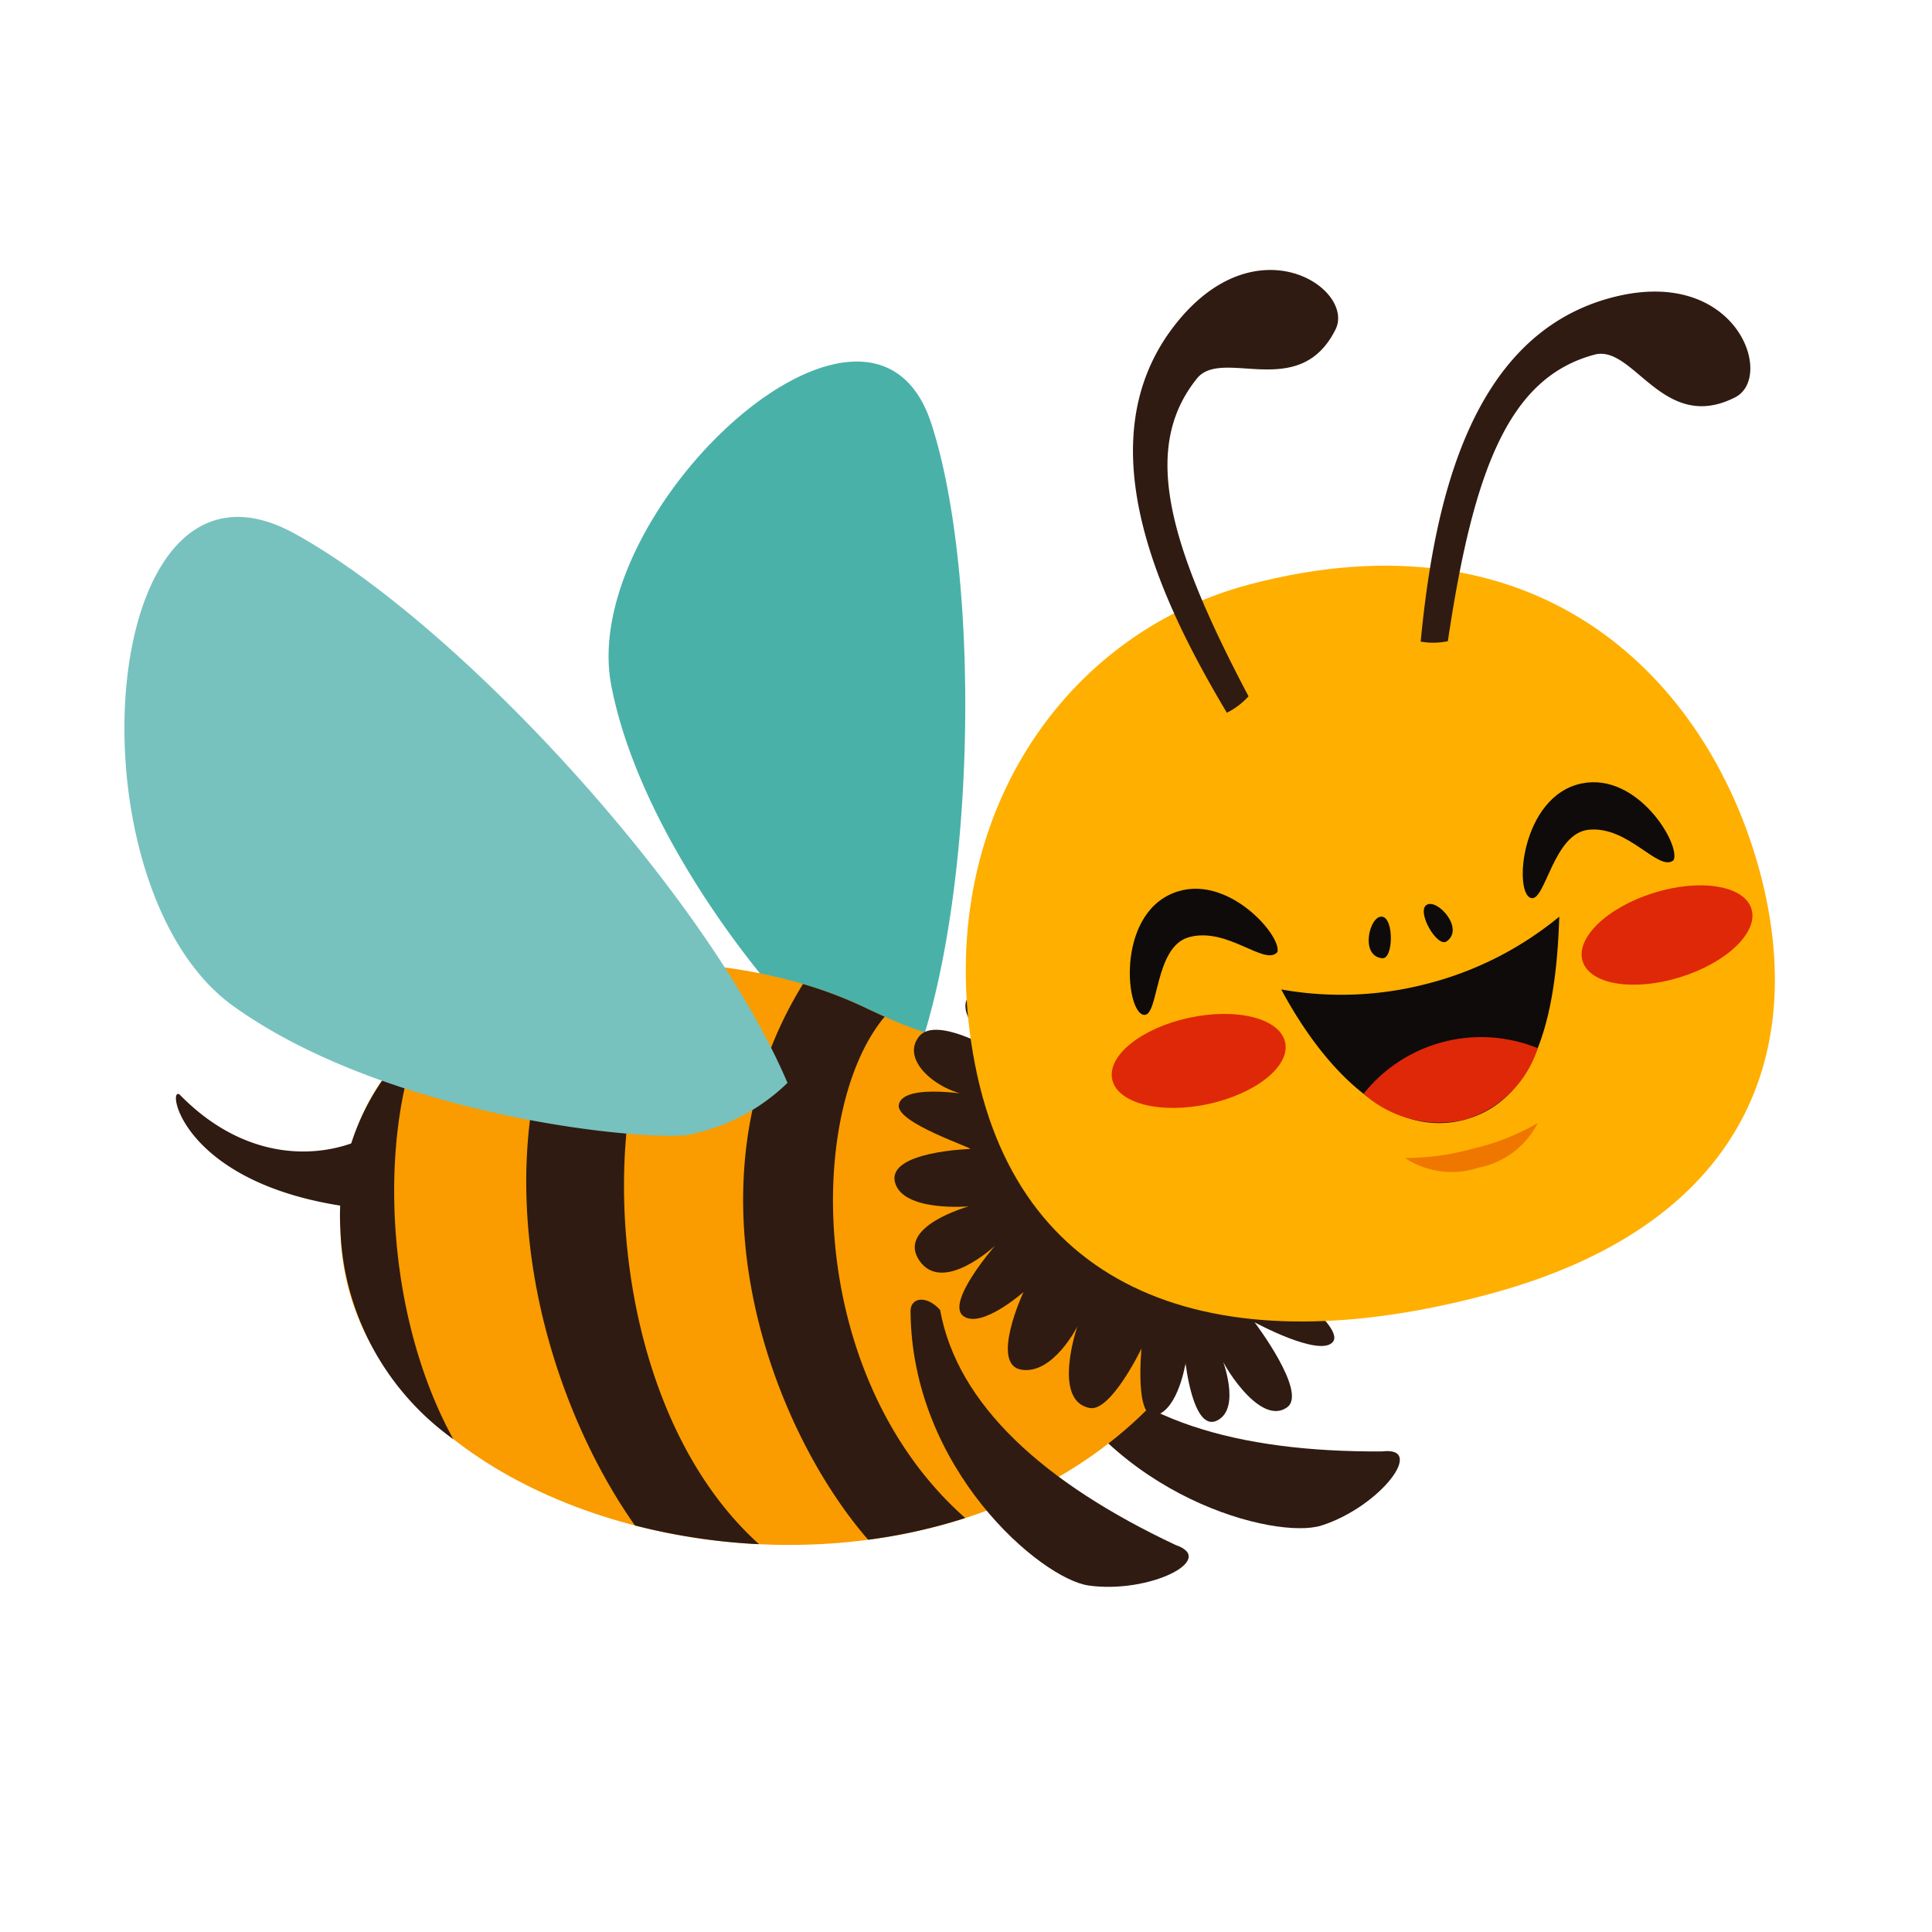<svg xmlns="http://www.w3.org/2000/svg" xmlns:xlink="http://www.w3.org/1999/xlink" width="80" height="80" viewBox="0 0 80 80"><defs><clipPath id="clip-path"><rect id="Rectangle_1192" data-name="Rectangle 1192" width="80" height="80" transform="translate(-0.156 -0.156)" fill="none"></rect></clipPath></defs><g id="Group_1240" data-name="Group 1240" transform="translate(0.589 0.589)"><g id="Group_1239" data-name="Group 1239" transform="translate(-0.433 -0.433)"><g id="Group_1238" data-name="Group 1238" transform="translate(0 0)" clip-path="url(#clip-path)"><path id="Path_3529" data-name="Path 3529" d="M702.394,435.206c2.593-6.973,2.758-20.183.711-26.517-2.489-7.7-14.657,3.56-13.258,10.828,1.236,6.424,6.92,13.19,8.6,14.542a7.022,7.022,0,0,0,3.943,1.146" transform="translate(-664.691 -391.288)" fill="#4ab1a9"></path><path id="Path_3530" data-name="Path 3530" d="M1186.918,1527.5c2.347,3.245,6.982,4.606,12.993,4.566,1.852-.226-.094,2.3-2.512,3.069-1.9.6-8.711-1.171-11.581-7.1-.206-.5.355-.852,1.1-.538" transform="translate(-1142.838 -1472.122)" fill="#2f1b11"></path><path id="Path_3531" data-name="Path 3531" d="M412.9,1098.353c-2.906,2.448-5.834,1.645-9.242.012-7.675-3.677-21.873-2.483-21.727,9.181.185,14.779,31.772,19.931,37.893-.131-3.369-4.666-6.925-9.062-6.925-9.062" transform="translate(-367.989 -1056.797)" fill="#fa9b00"></path><path id="Path_3532" data-name="Path 3532" d="M599.714,1119.814a25.571,25.571,0,0,0,5.14.776c-6.981-6.294-6.786-20.444-2.918-24.025a20.327,20.327,0,0,0-4.7.239c-4.143,8.2-1.214,17.781,2.478,23.01" transform="translate(-573.579 -1056.804)" fill="#2f1b11"></path><path id="Path_3533" data-name="Path 3533" d="M386.6,1199.365c-2.9-5.291-3.032-12.566-1.383-16.6a9.823,9.823,0,0,0-3.29,7.92,11.18,11.18,0,0,0,4.673,8.683" transform="translate(-367.989 -1139.933)" fill="#2f1b11"></path><path id="Path_3534" data-name="Path 3534" d="M849.359,1143.638a22.88,22.88,0,0,0,4.023-.9c-6.6-5.828-6.606-16.854-3.338-20.759q-.4-.178-.807-.373a17.433,17.433,0,0,0-2.575-.98c-5.128,8.295-1.335,18.376,2.7,23.014" transform="translate(-813.568 -1080.036)" fill="#2f1b11"></path><path id="Path_3535" data-name="Path 3535" d="M201.207,1248.51c-1.951,1.091-5.177,1.267-7.994-1.621-.567-.427.065,3.91,7.585,4.719a14.6,14.6,0,0,1,.41-3.1" transform="translate(-185.927 -1201.718)" fill="#2f1b11"></path><path id="Path_3536" data-name="Path 3536" d="M1037.529,1483.365c.714,3.94,4.306,7.17,9.744,9.732,1.768.6-1.079,2.034-3.591,1.682-1.972-.277-7.351-4.82-7.377-11.4.032-.543.688-.615,1.225-.01" transform="translate(-998.758 -1429.282)" fill="#2f1b11"></path><path id="Path_3537" data-name="Path 3537" d="M1028.338,1065.4c-2.837-2.065-4.144-1.781-4.578-1.323s.8,2.885.8,2.885-2.755-2.489-3.569-1.62,1.294,2.469,1.294,2.469-2.651-1.651-3.394-.748c-.856,1.042.979,2.488,2.5,2.484,0,0-3.171-.617-3.345.353-.134.748,3.128,1.8,2.95,1.829,0,0-3.4.1-3.112,1.358s3.057,1.019,3.057,1.019-3.01.83-2.043,2.244,3.14-.622,3.14-.622-2.065,2.361-1.322,2.917,2.493-.992,2.493-.992-1.4,3.005-.084,3.215,2.316-1.793,2.316-1.793-1.067,3.089.515,3.38c.876.161,2.14-2.465,2.14-2.465s-.3,3.03.616,2.761,1.209-2.163,1.209-2.163.31,2.867,1.3,2.388c1.032-.5.2-2.6.2-2.6-.129-.036,1.531,2.914,2.712,2.044.842-.62-1.354-3.514-1.354-3.514s2.69,1.461,3.238.816-2.669-2.89-2.669-2.89,3.593,1.29,4.031.784-2.633-2.147-2.633-2.147,2.472.751,2.852-.056-3.826-2.445-3.826-2.445-3.967-7.392-3.955-7.539-1.836-2.82-2.743-2.6,1.264,2.574,1.264,2.574" transform="translate(-980.985 -1024.308)" fill="#2f1b11"></path><path id="Path_3538" data-name="Path 3538" d="M1111.442,641.283c-7.949,2.107-13.238,10.209-11.339,19.893s10.266,12.478,21.356,9.468,13.22-10.672,10.947-18.138-9.063-14.378-20.964-11.224" transform="translate(-1059.882 -617.232)" fill="#ffaf00"></path><path id="Path_3539" data-name="Path 3539" d="M1621.942,340.339c.544-5.629,1.978-12.572,7.764-14.206,5.274-1.489,6.935,3.234,5.26,4.089-2.986,1.525-4.2-2.2-5.825-1.766-3.5.934-5,4.646-6.073,11.865a2.983,2.983,0,0,1-1.126.018" transform="translate(-1563.271 -313.927)" fill="#2f1b11"></path><path id="Path_3540" data-name="Path 3540" d="M1295.58,319.5c-2.9-4.856-5.857-11.3-2.164-16.044,3.366-4.324,7.5-1.505,6.66.177-1.5,3-4.688.717-5.739,2.029-2.263,2.824-1.271,6.7,2.139,13.156a2.983,2.983,0,0,1-.9.682" transform="translate(-1244.933 -290.142)" fill="#2f1b11"></path><path id="Path_3541" data-name="Path 3541" d="M1274.555,1156.158c.212.988-1.219,2.132-3.2,2.556s-3.75-.035-3.962-1.023,1.219-2.132,3.2-2.555,3.75.035,3.962,1.023" transform="translate(-1221.495 -1113.151)" fill="#df2808"></path><path id="Path_3542" data-name="Path 3542" d="M1806.705,1010.532c.3.965,2.108,1.261,4.038.662s3.252-1.868,2.952-2.833-2.108-1.261-4.038-.662-3.252,1.868-2.952,2.833" transform="translate(-1741.328 -970.885)" fill="#df2808"></path><path id="Path_3543" data-name="Path 3543" d="M1294.171,1013.954c.209-.655-2.1-3.335-4.311-2.446-2.4.963-1.958,5.072-1.184,5.045.583-.02.415-2.8,1.811-3.211,1.595-.465,3.161,1.21,3.685.612" transform="translate(-1241.434 -974.684)" fill="#0e0b0a"></path><path id="Path_3544" data-name="Path 3544" d="M1745.346,892.283c.324-.607-1.463-3.659-3.8-3.183-2.53.515-2.841,4.636-2.075,4.749.577.085.914-2.683,2.36-2.832,1.653-.17,2.891,1.761,3.514,1.267" transform="translate(-1676.206 -856.815)" fill="#0e0b0a"></path><path id="Path_3545" data-name="Path 3545" d="M1606.695,1281.349a10.44,10.44,0,0,1-2.844.395,3.522,3.522,0,0,0,3.052.4,3.486,3.486,0,0,0,2.446-1.846,9.755,9.755,0,0,1-2.654,1.052" transform="translate(-1545.832 -1233.95)" fill="#ef7700"></path><path id="Path_3546" data-name="Path 3546" d="M1467.952,1046.109a14.1,14.1,0,0,1-6.087.248c1.825,3.4,4.571,6.184,7.565,5.4s3.82-4.283,3.948-8.414a14.1,14.1,0,0,1-5.427,2.767" transform="translate(-1408.968 -1005.542)" fill="#0e0b0a"></path><path id="Path_3547" data-name="Path 3547" d="M1556.385,1184.092a4.711,4.711,0,0,0,4.156,1.08,4.514,4.514,0,0,0,3.055-2.967,6.221,6.221,0,0,0-7.21,1.887" transform="translate(-1500.078 -1138.958)" fill="#df2808"></path><path id="Path_3548" data-name="Path 3548" d="M1562.817,1043.343c-.518-.049-.923,1.632.01,1.722.469.046.494-1.675-.01-1.722" transform="translate(-1505.75 -1005.542)" fill="#0e0b0a"></path><path id="Path_3549" data-name="Path 3549" d="M1625.594,1028.817c.427-.3,1.6.97.836,1.506-.387.27-1.251-1.218-.836-1.506" transform="translate(-1566.685 -991.498)" fill="#0e0b0a"></path><path id="Path_3550" data-name="Path 3550" d="M161.454,607.938c-3.361-7.893-13.7-19.081-20.439-22.76-8.2-4.475-9.444,14.607-2.508,19.581,6.131,4.4,16.255,5.551,18.738,5.347a8.1,8.1,0,0,0,4.21-2.168" transform="translate(-129.002 -563.255)" fill="#77c2be"></path></g></g></g></svg>